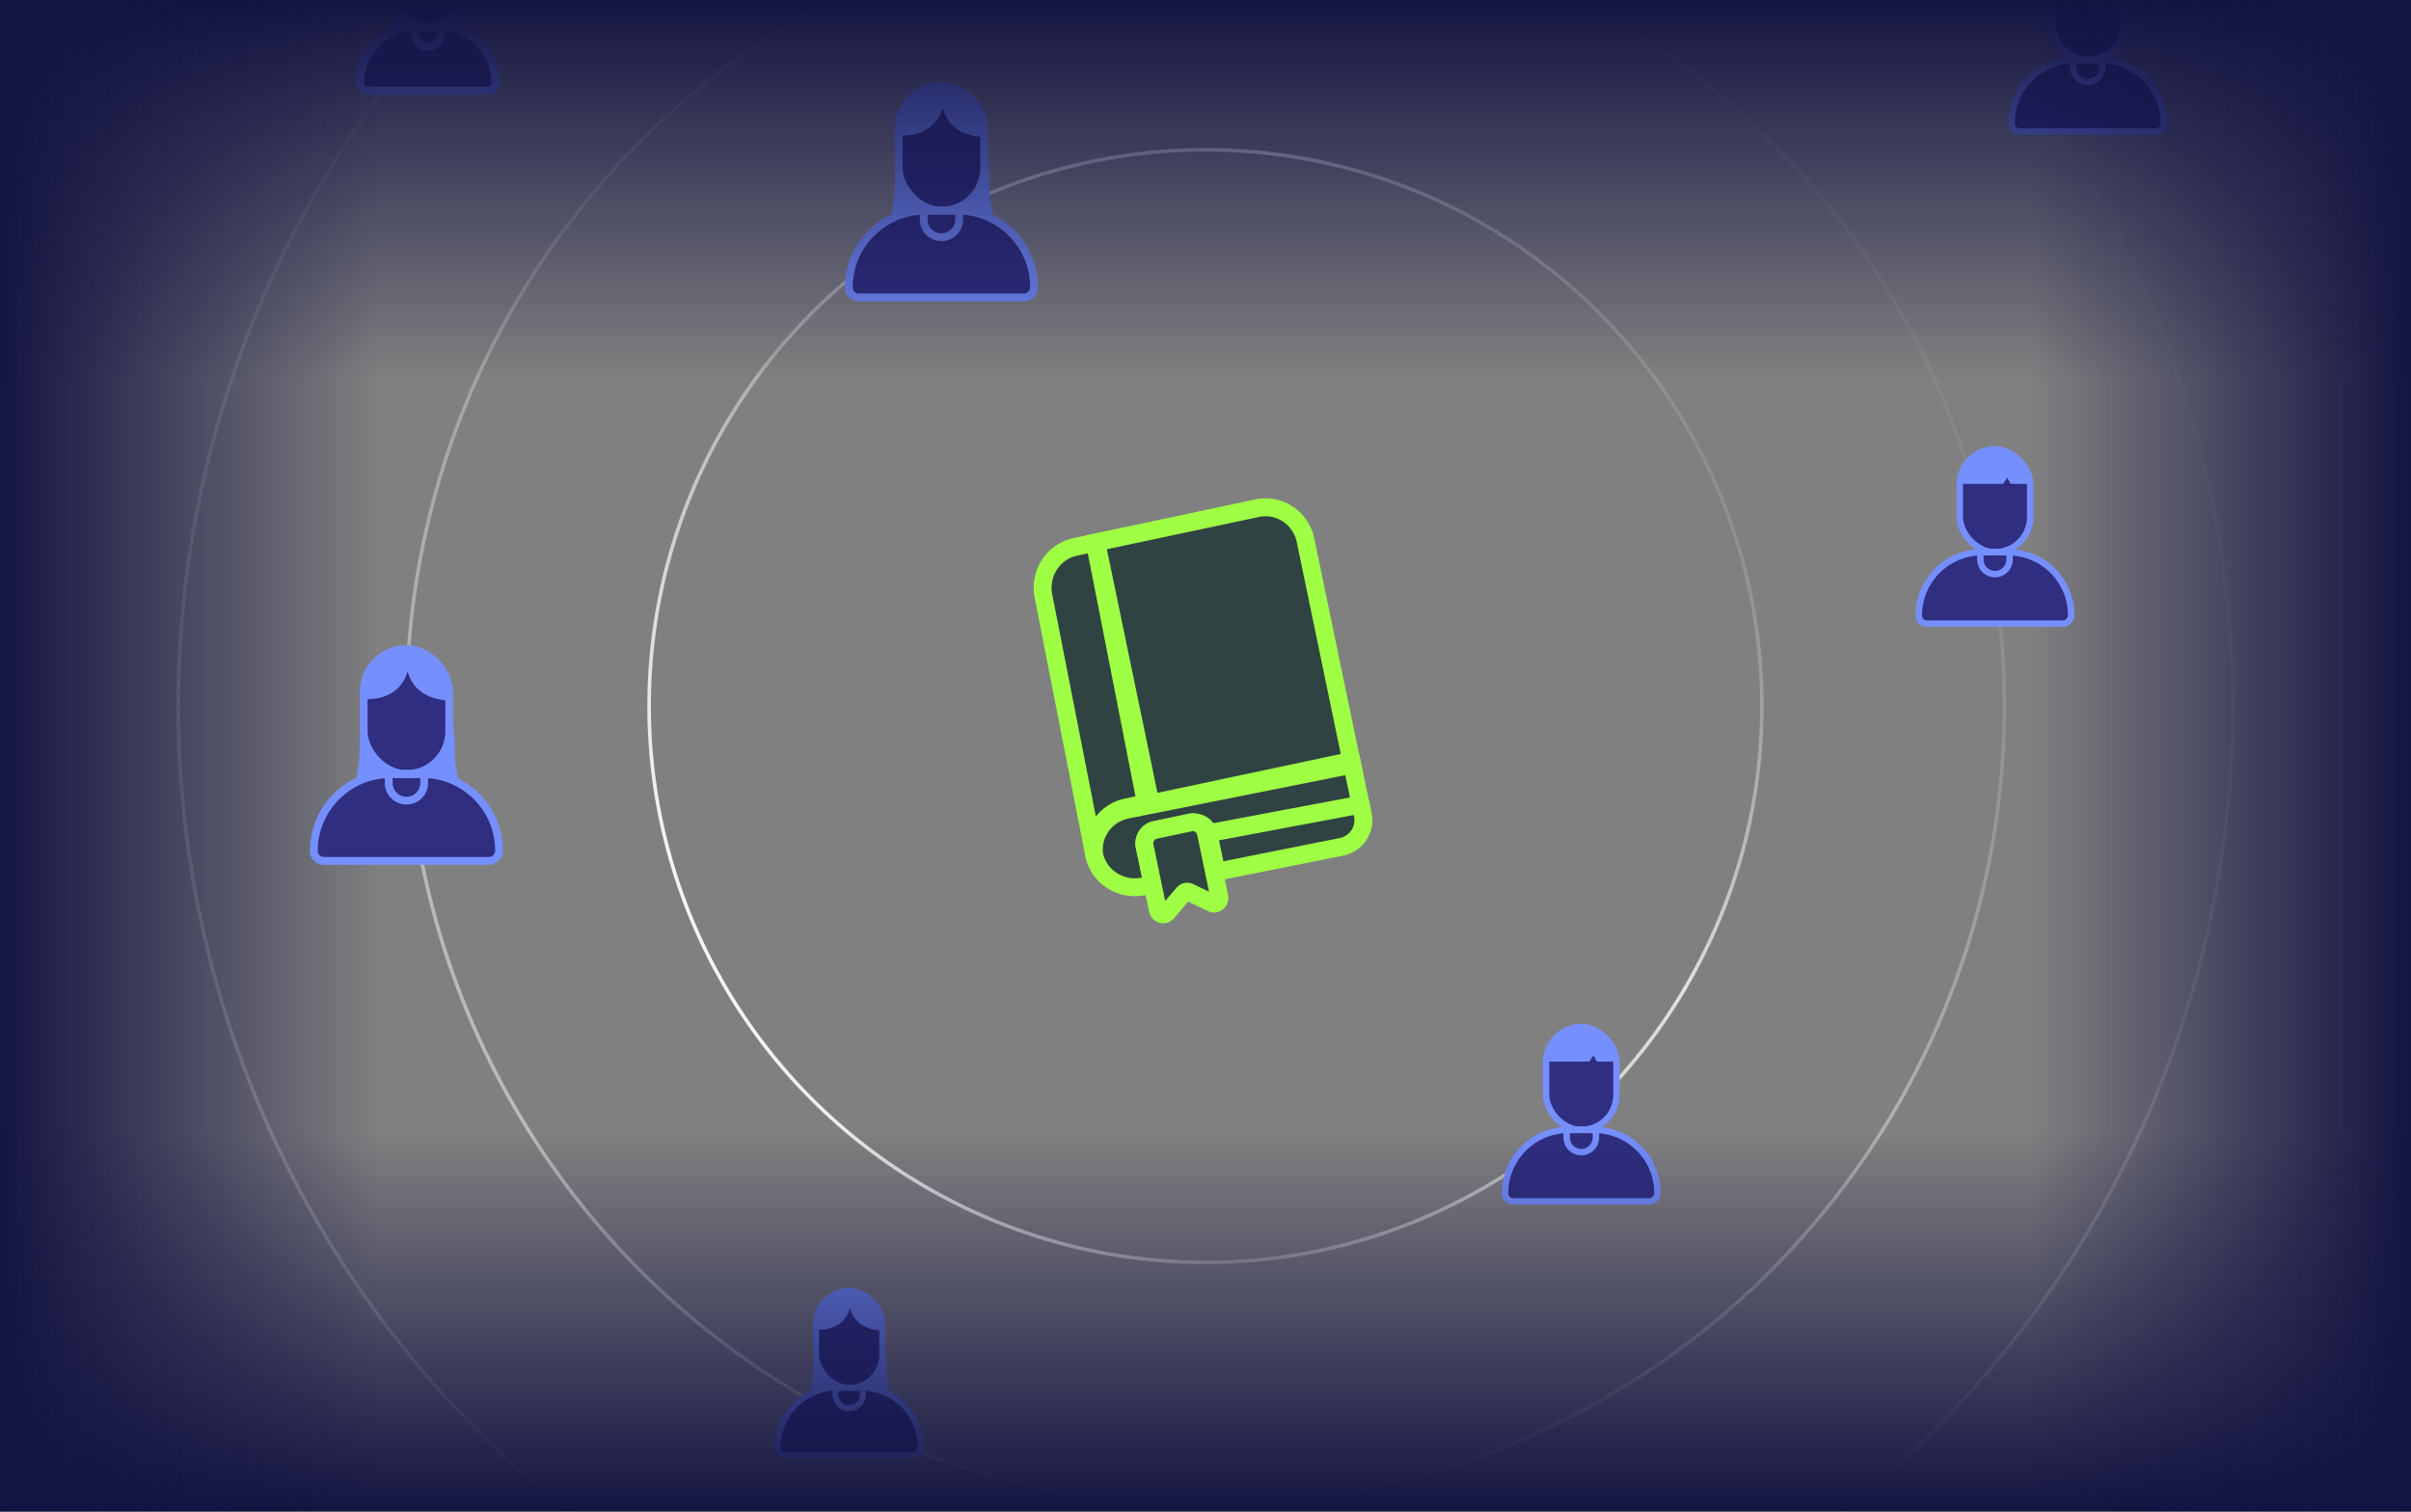 <svg xmlns="http://www.w3.org/2000/svg" width="338" height="212" fill="none"><rect width="100%" height="100%" fill="#808080" stroke="none"/><g clip-path="url(#a)"><circle cx="169" cy="99" r="78" stroke="url(#b)" stroke-width=".5"/><circle cx="169" cy="99" r="112" stroke="url(#c)" stroke-width=".5" opacity=".5"/><circle cx="169" cy="99" r="144" stroke="url(#d)" stroke-width=".5" opacity=".3"/><rect width="9.864" height="14.423" x="216.749" y="144" fill="#2F2E80" stroke="#768FFF" stroke-width=".901" rx="4.932"/><path fill="#768FFF" d="M222.819 148.841h-6.053c.416-1.633 2.018-4.881 5.093-4.805 3.075.077 4.356 3.236 4.612 4.805h-2.594l-.481-.865-.577.865Z"/><path fill="#2F2E80" stroke="#768FFF" stroke-width=".901" d="M211 167.295c0-4.9 3.973-8.873 8.873-8.873h3.647a8.84 8.84 0 0 1 8.84 8.84c0 .651-.528 1.178-1.179 1.178h-19.036a1.145 1.145 0 0 1-1.145-1.145Z"/><path stroke="#768FFF" stroke-width=".901" d="M219.634 158.422h4.093v1.023a2.047 2.047 0 1 1-4.093 0v-1.023Z"/><rect width="11.99" height="17.53" x="125.987" y="12" fill="#2F2E80" stroke="#768FFF" stroke-width="1.095" rx="5.995"/><path fill="#768FFF" d="m134.417 29.922 4.905.81s-.638-2.95-.584-4.556c.076-2.242-.488-5.723-.488-5.723 0 5.014-2.432 8.558-3.833 9.47Zm-4.672 0-4.905.81s.638-2.95.584-4.556c-.076-2.242.487-5.723.487-5.723 0 5.014 2.433 8.558 3.834 9.47Z"/><path fill="#768FFF" stroke="#768FFF" stroke-width=".234" d="M126.008 18.853c2.219.272 6.587-.654 6.307-6.54-1.674-.234-5.279.747-6.307 6.54Z"/><path fill="#768FFF" stroke="#768FFF" stroke-width=".234" d="M132.192 12.282c-.46 2.188.092 6.619 5.981 6.84.375-1.649-.296-5.324-5.981-6.84Z"/><path fill="#2F2E80" stroke="#768FFF" stroke-width="1.095" d="M119 40.312c0-5.956 4.829-10.785 10.785-10.785h4.432c5.934 0 10.744 4.81 10.744 10.745 0 .79-.641 1.432-1.432 1.432h-23.137A1.392 1.392 0 0 1 119 40.312Z"/><path stroke="#768FFF" stroke-width="1.095" d="M129.494 29.527h4.974v1.244a2.487 2.487 0 1 1-4.974 0v-1.244Z"/><rect width="9.283" height="13.573" x="114.41" y="181" fill="#2F2E80" stroke="#768FFF" stroke-width=".848" rx="4.642"/><path fill="#768FFF" d="m120.937 194.878 3.798.627s-.495-2.283-.453-3.527c.059-1.736-.377-4.431-.377-4.431 0 3.882-1.883 6.626-2.968 7.331Zm-3.617 0-3.798.627s.494-2.283.452-3.527c-.059-1.736.378-4.431.378-4.431 0 3.882 1.883 6.626 2.968 7.331Z"/><path fill="#768FFF" stroke="#768FFF" stroke-width=".181" d="M114.426 186.307c1.718.211 5.1-.507 4.883-5.064-1.296-.181-4.087.579-4.883 5.064Z"/><path fill="#768FFF" stroke="#768FFF" stroke-width=".181" d="M119.214 181.216c-.356 1.694.071 5.125 4.631 5.296.29-1.276-.229-4.122-4.631-5.296Z"/><path fill="#2F2E80" stroke="#768FFF" stroke-width=".848" d="M109 202.921a8.351 8.351 0 0 1 8.351-8.351h3.431a8.319 8.319 0 0 1 8.319 8.319c0 .613-.497 1.109-1.109 1.109h-17.915a1.077 1.077 0 0 1-1.077-1.077Z"/><path stroke="#768FFF" stroke-width=".848" d="M117.125 194.57h3.852v.963a1.926 1.926 0 1 1-3.852 0v-.963Z"/><rect width="9.864" height="14.423" x="287.749" y="-6" fill="#2F2E80" stroke="#768FFF" stroke-width=".901" rx="4.932"/><path fill="#2F2E80" stroke="#768FFF" stroke-width=".901" d="M282 17.295c0-4.9 3.973-8.873 8.873-8.873h3.647a8.84 8.84 0 0 1 8.84 8.84c0 .65-.528 1.178-1.179 1.178h-19.036A1.145 1.145 0 0 1 282 17.295Z"/><path stroke="#768FFF" stroke-width=".901" d="M290.634 8.422h4.093v1.023a2.046 2.046 0 1 1-4.093 0V8.422Z"/><rect width="8.761" height="12.809" x="55.601" y="-9" fill="#2F2E80" stroke="#768FFF" stroke-width="1.095" rx="4.38"/><path fill="#768FFF" d="m61.76 4.095 3.585.59s-.466-2.154-.427-3.328c.056-1.638-.356-4.181-.356-4.181 0 3.663-1.777 6.252-2.801 6.919Zm-3.413 0-3.584.59s.466-2.154.427-3.328c-.056-1.638.356-4.181.356-4.181 0 3.663 1.777 6.252 2.801 6.919Z"/><path fill="#2F2E80" stroke="#768FFF" stroke-width="1.095" d="M50.496 11.689a7.88 7.88 0 0 1 7.88-7.88h3.239a7.85 7.85 0 0 1 7.85 7.85c0 .578-.468 1.047-1.046 1.047H51.513a1.017 1.017 0 0 1-1.017-1.017Z"/><path stroke="#768FFF" stroke-width="1.095" d="M58.164 3.809h3.634v.908a1.817 1.817 0 0 1-3.635 0V3.81Z"/><path fill="url(#e)" d="M0 0h338.007v53.213H0z"/><path fill="url(#f)" d="M338.007 211.895h338.007v53.213H338.007z" transform="rotate(-180 338.007 211.895)"/><path fill="url(#g)" d="M338-53.715h338.007V-.502H338z" transform="rotate(90 338 -53.715)"/><path fill="url(#h)" d="M0 0h338.007v53.213H0z" transform="matrix(0 1 1 0 -.213 -53.715)"/><rect width="9.864" height="14.423" x="274.749" y="63" fill="#2F2E80" stroke="#768FFF" stroke-width=".901" rx="4.932"/><path fill="#768FFF" d="M280.819 67.841h-6.053c.416-1.633 2.018-4.881 5.093-4.804 3.075.076 4.356 3.235 4.612 4.804h-2.594l-.481-.865-.577.865Z"/><path fill="#2F2E80" stroke="#768FFF" stroke-width=".901" d="M269 86.295c0-4.9 3.973-8.873 8.873-8.873h3.647a8.84 8.84 0 0 1 8.84 8.84c0 .65-.528 1.178-1.179 1.178h-19.036A1.145 1.145 0 0 1 269 86.295Z"/><path stroke="#768FFF" stroke-width=".901" d="M277.634 77.422h4.093v1.023a2.046 2.046 0 1 1-4.093 0v-1.023Z"/><rect width="11.99" height="17.53" x="50.987" y="91" fill="#2F2E80" stroke="#768FFF" stroke-width="1.095" rx="5.995"/><path fill="#768FFF" d="m59.416 108.922 4.906.809s-.638-2.948-.584-4.555c.076-2.242-.488-5.723-.488-5.723 0 5.014-2.432 8.557-3.834 9.469Zm-4.671 0-4.905.809s.638-2.948.584-4.555c-.076-2.242.487-5.723.487-5.723 0 5.014 2.433 8.557 3.834 9.469Z"/><path fill="#768FFF" stroke="#768FFF" stroke-width=".234" d="M51.008 97.853c2.219.272 6.587-.654 6.307-6.54-1.674-.234-5.28.747-6.307 6.54Z"/><path fill="#768FFF" stroke="#768FFF" stroke-width=".234" d="M57.192 91.282c-.46 2.188.092 6.619 5.981 6.84.375-1.649-.296-5.324-5.981-6.84Z"/><path fill="#2F2E80" stroke="#768FFF" stroke-width="1.095" d="M44 119.312c0-5.956 4.829-10.785 10.785-10.785h4.432c5.934 0 10.744 4.811 10.744 10.744 0 .792-.641 1.433-1.432 1.433H45.392A1.392 1.392 0 0 1 44 119.312Z"/><path stroke="#768FFF" stroke-width="1.095" d="M54.494 108.527h4.974v1.244a2.487 2.487 0 1 1-4.975 0v-1.244Z"/></g><path fill="#304343" stroke="#9FFF45" stroke-miterlimit="10" stroke-width="2.511" d="m153.487 76.098 7.168 36.528-2.772.59c-3.004.64-4.971 3.601-4.469 6.67a3.249 3.249 0 0 1-.043-.188l-7.093-36.149c-.616-3.136 1.371-6.207 4.437-6.86l2.772-.59Zm35.959 30.581-6.422-30.923c-.653-3.144-3.685-5.16-6.774-4.505l-22.56 4.788 7.603 36.615 28.153-5.975Z"/><path fill="#304343" stroke="#9FFF45" stroke-miterlimit="10" stroke-width="2.511" d="m183.868 108.348-25.869 5.169c-3.088.617-5.099 3.513-4.568 6.524.728 2.972 3.746 4.863 6.833 4.246l1.332-.266-1.133-5.385c-.216-1.025.462-2.027 1.511-2.237l5.136-1.026c1.05-.21 2.077.452 2.293 1.477l1.133 5.384 17.5-3.496c2.102-.42 3.454-2.423 3.023-4.474l-1.485-7.056-5.706 1.14Z"/><path stroke="#9FFF45" stroke-linecap="round" stroke-miterlimit="10" stroke-width="2.511" d="m190.786 112.8-21.546 4.055"/><path fill="#304343" stroke="#9FFF45" stroke-miterlimit="10" stroke-width="2.511" d="m169.884 126.607-3.125-1.508a.727.727 0 0 0-.875.186l-2.261 2.652c-.406.474-1.166.263-1.296-.361l-1.852-8.925c-.218-1.047.426-2.071 1.436-2.286l4.94-1.048c1.01-.215 2.006.461 2.224 1.509l1.852 8.924c.129.624-.483 1.127-1.043.857Z"/><defs><linearGradient id="b" x1="91" x2="241.5" y1="130.5" y2="55.5" gradientUnits="userSpaceOnUse"><stop stop-color="#fff"/><stop offset=".313" stop-color="#fff" stop-opacity=".31"/><stop offset=".75" stop-color="#fff" stop-opacity=".76"/><stop offset="1" stop-color="#fff" stop-opacity="0"/></linearGradient><linearGradient id="c" x1="57" x2="273.103" y1="144.231" y2="36.538" gradientUnits="userSpaceOnUse"><stop stop-color="#fff"/><stop offset=".313" stop-color="#fff" stop-opacity=".31"/><stop offset=".75" stop-color="#fff" stop-opacity=".76"/><stop offset="1" stop-color="#fff" stop-opacity="0"/></linearGradient><linearGradient id="d" x1="25" x2="302.846" y1="157.154" y2="18.692" gradientUnits="userSpaceOnUse"><stop stop-color="#fff"/><stop offset=".313" stop-color="#fff" stop-opacity=".31"/><stop offset=".75" stop-color="#fff" stop-opacity=".76"/><stop offset="1" stop-color="#fff" stop-opacity="0"/></linearGradient><linearGradient id="e" x1="169.003" x2="169.003" y1="0" y2="53.213" gradientUnits="userSpaceOnUse"><stop stop-color="#141442"/><stop offset="1" stop-color="#101044" stop-opacity="0"/></linearGradient><linearGradient id="f" x1="507.01" x2="507.01" y1="211.895" y2="265.107" gradientUnits="userSpaceOnUse"><stop stop-color="#141442"/><stop offset="1" stop-color="#101044" stop-opacity="0"/></linearGradient><linearGradient id="g" x1="507.003" x2="507.003" y1="-53.715" y2="-.502" gradientUnits="userSpaceOnUse"><stop stop-color="#141442"/><stop offset="1" stop-color="#101044" stop-opacity="0"/></linearGradient><linearGradient id="h" x1="169.003" x2="169.003" y1="0" y2="53.213" gradientUnits="userSpaceOnUse"><stop stop-color="#141442"/><stop offset="1" stop-color="#101044" stop-opacity="0"/></linearGradient><clipPath id="a"><path fill="#fff" d="M0 0h338.007v211.895H0z"/></clipPath></defs></svg>